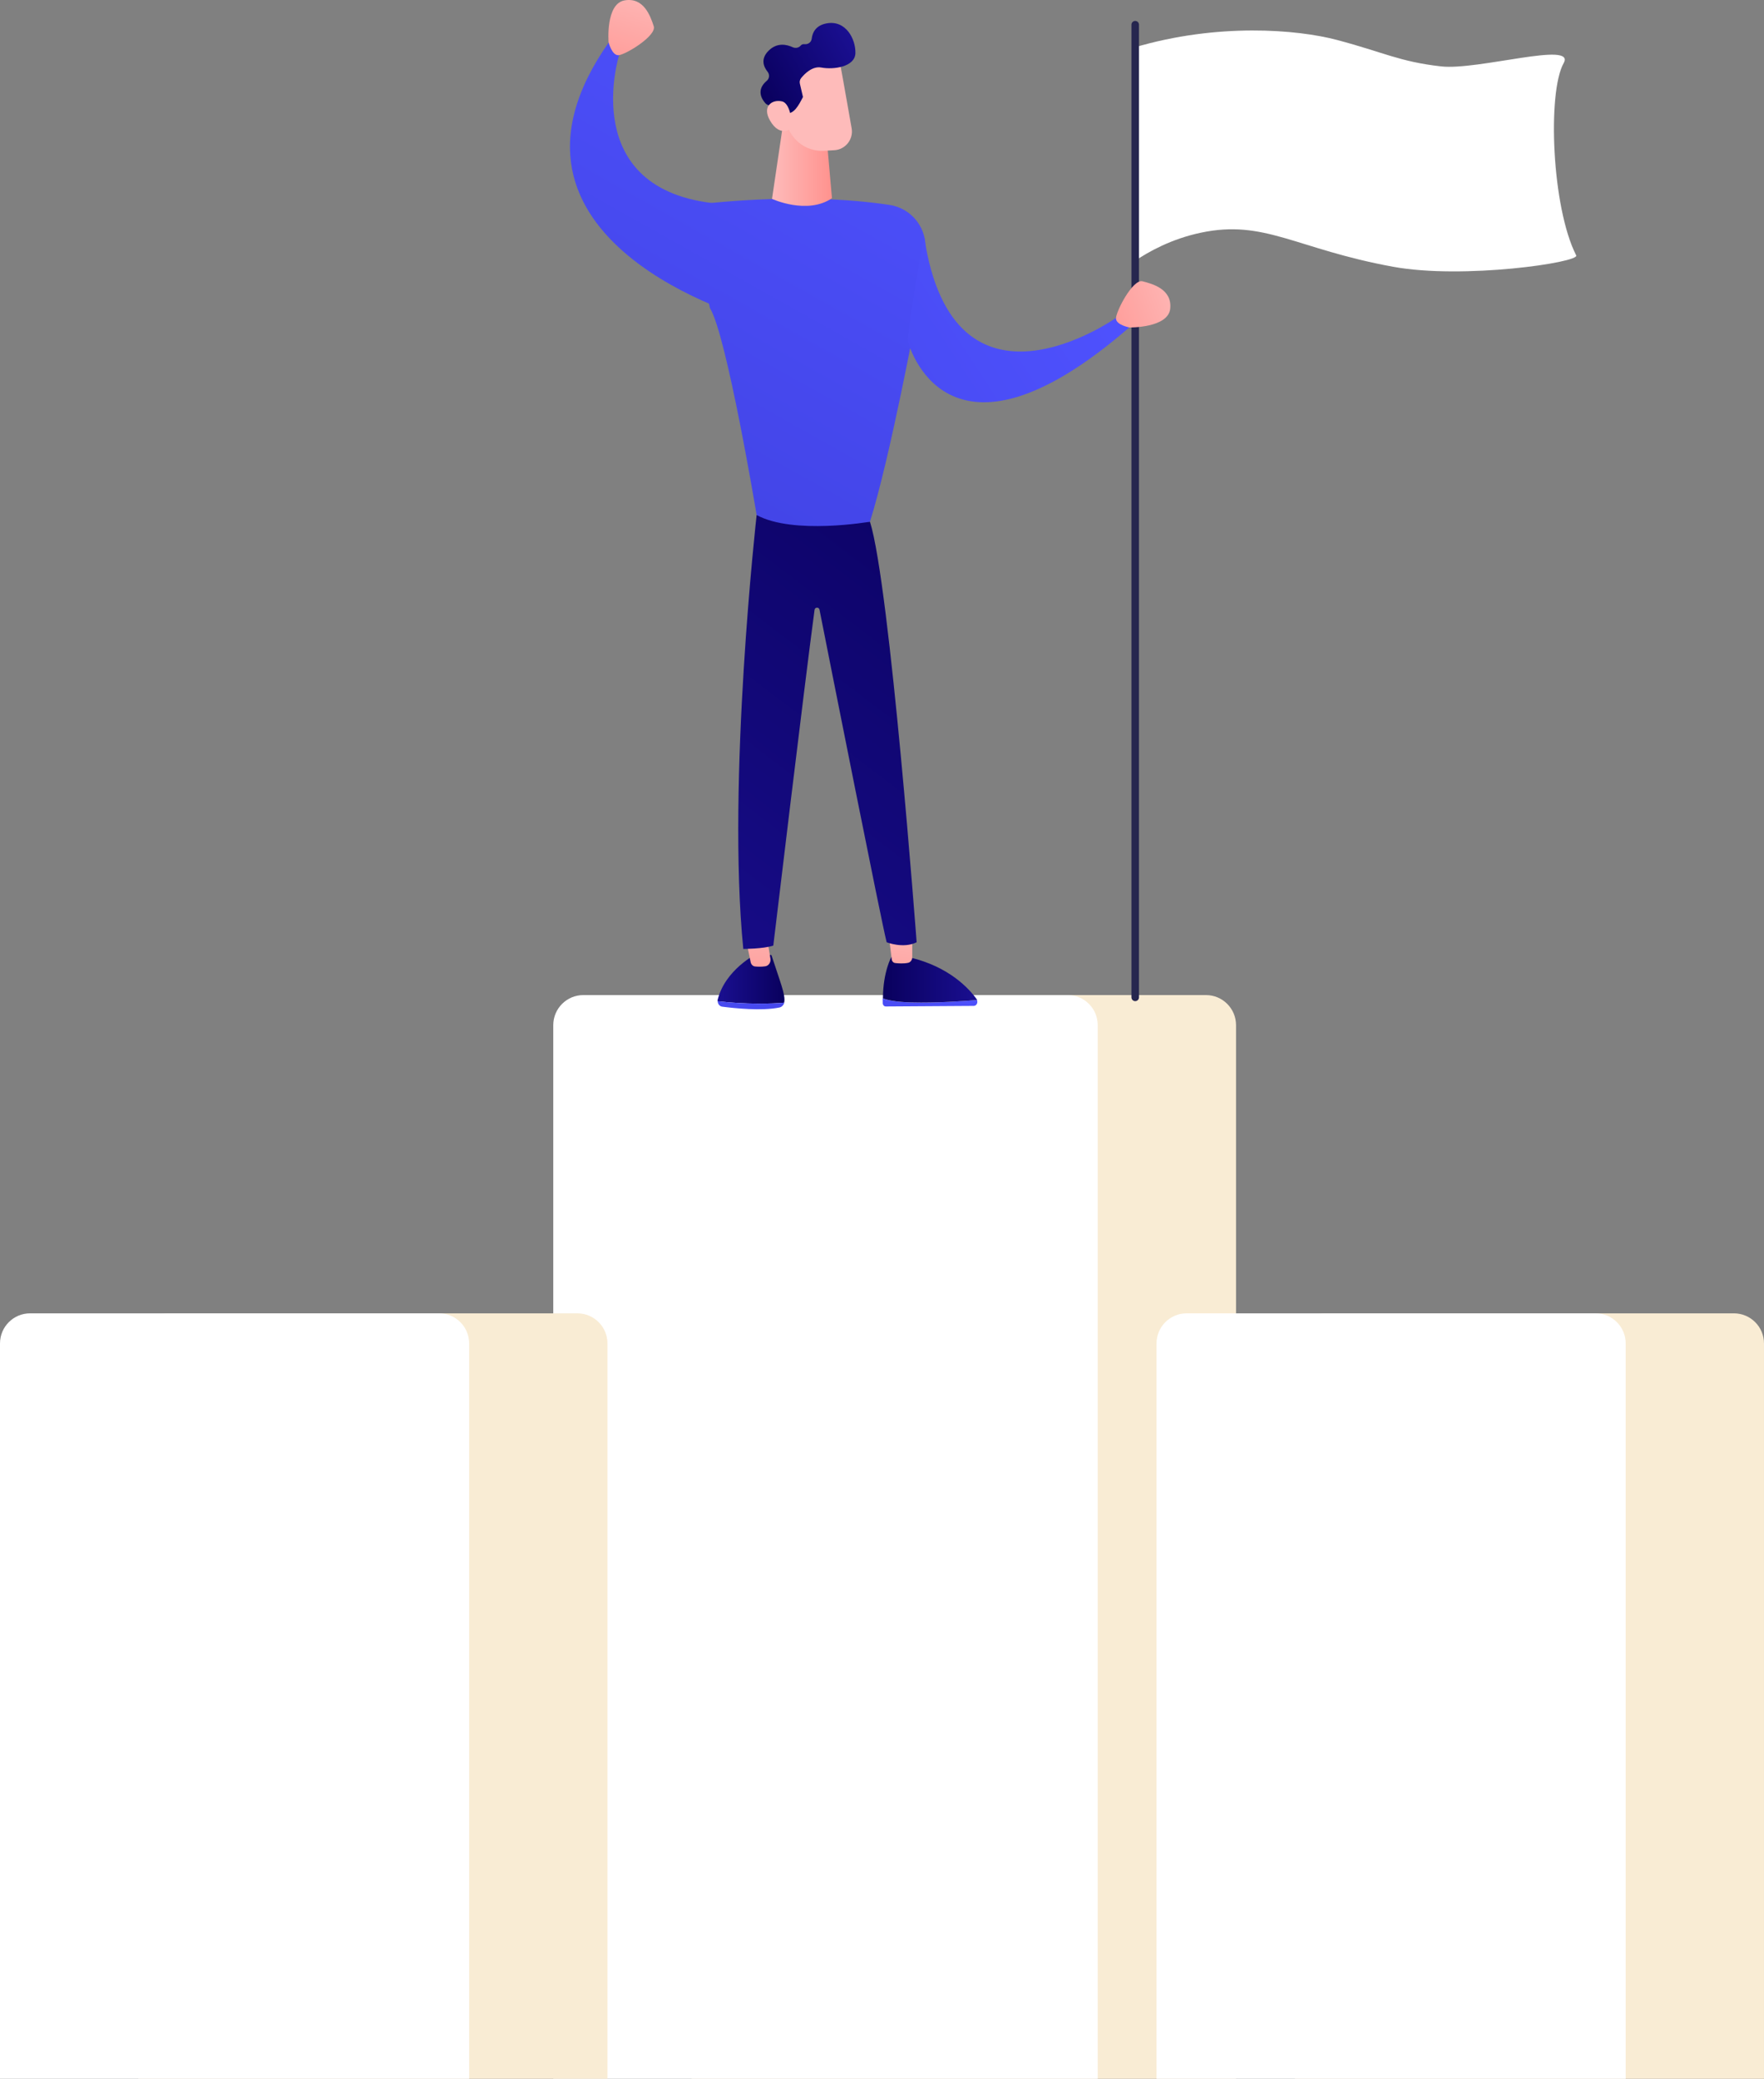 <svg width="359" height="423" viewBox="0 0 359 423" fill="none" xmlns="http://www.w3.org/2000/svg">
<rect x="0" y="0" width="359" height="423" fill="#808080" stroke="none"/>
<g clip-path="url(#clip0_5003_7567)">
<path d="M146.863 202.484H245.438C248.813 202.484 251.553 205.227 251.553 208.606V423.001H140.746V208.606C140.746 205.227 143.486 202.484 146.861 202.484H146.863Z" fill="#F9ECD4"/>
<path d="M118.715 202.484H217.289C220.665 202.484 223.404 205.227 223.404 208.606V423.001H112.598V208.606C112.598 205.227 115.338 202.484 118.713 202.484H118.715Z" fill="white"/>
<path opacity="0.76" d="M120.029 243.672C119.605 243.672 119.262 243.329 119.262 242.905V227.259C119.262 218.918 125.379 212.133 132.896 212.133H154.176C154.6 212.133 154.943 212.477 154.943 212.901C154.943 213.325 154.6 213.669 154.176 213.669H132.896C126.224 213.669 120.796 219.765 120.796 227.257V242.903C120.796 243.327 120.452 243.671 120.029 243.671V243.672Z" fill="white"/>
<path opacity="0.76" d="M120.029 260.258C119.605 260.258 119.262 259.915 119.262 259.49V253.116C119.262 252.691 119.605 252.348 120.029 252.348C120.452 252.348 120.796 252.691 120.796 253.116V259.49C120.796 259.915 120.452 260.258 120.029 260.258Z" fill="white"/>
<path d="M34.264 267.246H117.511C120.886 267.246 123.626 269.989 123.626 273.368V422.998H28.148V273.368C28.148 269.989 30.888 267.246 34.264 267.246Z" fill="#F9ECD4"/>
<path d="M6.115 267.246H89.362C92.738 267.246 95.478 269.989 95.478 273.368V422.998H0V273.368C0 269.989 2.74 267.246 6.115 267.246Z" fill="white"/>
<g opacity="0.73">
<path d="M7.884 311.609C7.461 311.609 7.117 311.265 7.117 310.841V292.383C7.117 282.618 14.272 274.676 23.065 274.676H48.171C48.595 274.676 48.938 275.02 48.938 275.444C48.938 275.868 48.595 276.212 48.171 276.212H23.065C15.118 276.212 8.651 283.466 8.651 292.383V310.841C8.651 311.265 8.308 311.609 7.884 311.609Z" fill="white"/>
<path d="M7.884 331.181C7.461 331.181 7.117 330.837 7.117 330.413V322.893C7.117 322.469 7.461 322.125 7.884 322.125C8.308 322.125 8.651 322.469 8.651 322.893V330.413C8.651 330.837 8.308 331.181 7.884 331.181Z" fill="white"/>
</g>
<path d="M269.636 267.246H352.883C356.259 267.246 358.999 269.989 358.999 273.368V422.998H263.52V273.368C263.52 269.989 266.259 267.246 269.635 267.246H269.636Z" fill="#F9ECD4"/>
<path d="M241.488 267.246H324.735C328.11 267.246 330.85 269.989 330.85 273.368V422.998H235.371V273.368C235.371 269.989 238.111 267.246 241.486 267.246H241.488Z" fill="white"/>
<path opacity="0.76" d="M243.255 311.609C242.832 311.609 242.488 311.265 242.488 310.841V292.383C242.488 282.618 249.643 274.676 258.436 274.676H283.542C283.966 274.676 284.309 275.02 284.309 275.444C284.309 275.868 283.966 276.212 283.542 276.212H258.436C250.489 276.212 244.022 283.466 244.022 292.383V310.841C244.022 311.265 243.679 311.609 243.255 311.609Z" fill="white"/>
<path opacity="0.76" d="M243.255 331.181C242.832 331.181 242.488 330.837 242.488 330.413V322.893C242.488 322.469 242.832 322.125 243.255 322.125C243.679 322.125 244.022 322.469 244.022 322.893V330.413C244.022 330.837 243.679 331.181 243.255 331.181Z" fill="white"/>
<path d="M230.819 9.665C247.802 4.627 263.995 5.986 272.082 8.126C281.641 10.657 284.812 12.554 293.274 13.51C300.795 14.36 320.784 8.268 318.224 12.85C314.888 18.823 315.8 42.218 320.782 51.97C321.507 53.389 297.835 56.901 283.494 54.278C263.721 50.661 257.355 44.595 244.371 47.355C238.381 48.627 233.83 51.173 230.922 53.124C232.246 38.701 229.495 24.086 230.821 9.663L230.819 9.665Z" fill="white"/>
<path d="M231.033 203.716C230.609 203.716 230.266 203.372 230.266 202.948V5.026C230.266 4.602 230.609 4.258 231.033 4.258C231.456 4.258 231.8 4.602 231.8 5.026V202.948C231.8 203.372 231.456 203.716 231.033 203.716Z" fill="#26264F"/>
<path d="M146.024 203.736C146.022 203.633 146.028 203.53 146.055 203.424C147.608 197.266 153.952 194.109 153.952 194.109L157.003 194.349C158.758 199.777 159.888 202.426 159.607 203.909C159.599 203.95 159.586 203.991 159.575 204.03C157.058 204.256 151.877 204.402 146.024 203.735V203.736Z" fill="url(#paint0_linear_5003_7567)"/>
<path d="M159.61 204.03C159.474 204.525 159.109 204.91 158.642 205.008C155.061 205.762 149.369 205.155 146.98 204.843C146.453 204.773 146.068 204.286 146.059 203.734C151.912 204.401 157.093 204.254 159.61 204.03Z" fill="url(#paint1_linear_5003_7567)"/>
<path d="M151.438 189.357L152.773 195.795C152.872 196.268 153.233 196.621 153.672 196.662C154.209 196.712 154.973 196.742 155.742 196.628C156.432 196.527 156.911 195.826 156.789 195.073L155.86 189.355H151.438V189.357Z" fill="url(#paint2_linear_5003_7567)"/>
<path d="M185.461 203.98C182.202 203.889 180.516 203.504 179.645 203.148C179.644 203.473 179.645 203.803 179.656 204.145C179.666 204.51 179.937 204.802 180.27 204.801L198.165 204.686C198.735 204.683 199.07 204.019 198.822 203.495C196.475 203.689 190.499 204.124 185.461 203.983V203.98Z" fill="url(#paint3_linear_5003_7567)"/>
<path d="M198.864 203.492C198.843 203.446 198.823 203.399 198.793 203.357C197.212 201.146 193.188 196.744 185.234 194.836L181.418 194.715C181.418 194.715 179.719 197.671 179.688 203.147C180.559 203.502 182.244 203.887 185.503 203.978C190.541 204.119 196.518 203.686 198.864 203.49V203.492Z" fill="url(#paint4_linear_5003_7567)"/>
<path d="M180.711 188.923C180.753 189.208 181.277 193.535 181.48 195.213C181.528 195.611 181.815 195.92 182.18 195.964C182.829 196.042 183.881 196.113 184.8 195.923C185.297 195.822 185.655 195.345 185.655 194.789V187.996L180.711 188.923Z" fill="url(#paint5_linear_5003_7567)"/>
<path d="M153.986 104.805C153.986 104.805 147.88 159.136 151.272 193.093C151.272 193.093 155.342 193.093 157.378 192.414C157.378 192.414 163.724 139.292 165.775 124.091C165.852 123.519 166.669 123.492 166.781 124.06C169.314 136.849 179.26 187 180.443 191.736C180.443 191.736 183.835 193.094 186.549 191.736C186.549 191.736 181.122 119.068 177.051 106.163L153.985 104.805H153.986Z" fill="url(#paint6_linear_5003_7567)"/>
<path d="M141.775 41.642C141.775 41.642 162.301 38.868 181.033 41.699C185.667 42.398 188.895 46.671 188.269 51.321L186.55 64.054C186.55 64.054 181.123 93.257 177.052 106.161C177.052 106.161 161.449 108.878 153.986 104.802C153.986 104.802 147.879 68.128 144.487 62.695C144.487 62.695 141.095 48.434 141.773 41.642H141.775Z" fill="url(#paint7_linear_5003_7567)"/>
<path d="M159.685 23.086L157.117 40.472C157.117 40.472 164.292 43.772 169.316 40.331L168.234 28.061L159.685 23.087V23.086Z" fill="url(#paint8_linear_5003_7567)"/>
<path d="M170.741 11.765C170.821 11.912 172.371 20.678 173.322 26.106C173.716 28.348 172.07 30.432 169.799 30.565L167.72 30.688C163.9 30.913 160.536 28.192 159.957 24.405L158.453 14.574C158.453 14.574 168.774 8.198 170.738 11.763L170.741 11.765Z" fill="url(#paint9_linear_5003_7567)"/>
<path d="M156.216 14.6C155.418 13.608 154.724 12.004 156.421 10.317C158.14 8.608 160.089 9.034 161.326 9.608C161.874 9.861 162.549 9.749 162.938 9.289C163.11 9.084 163.367 8.945 163.749 8.987C164.467 9.067 165.109 8.593 165.195 7.874C165.342 6.641 165.997 5.19 168.174 4.769C172.168 3.997 174.161 7.998 174.088 10.809C174.017 13.622 169.64 14.213 167.156 13.746C165.331 13.404 163.755 15.008 163.045 15.885C162.788 16.203 162.691 16.619 162.785 17.017L163.416 19.735C162.979 20.58 162.549 21.442 161.935 22.163C161.493 22.682 161.007 22.968 160.493 23.089C159.748 21.702 157.665 21.466 156.698 21.436C156.328 21.423 155.983 21.26 155.739 20.981C155.008 20.144 153.866 18.273 156.054 16.436C156.599 15.98 156.661 15.158 156.216 14.603V14.6Z" fill="url(#paint10_linear_5003_7567)"/>
<path d="M161.213 25.998C161.213 25.998 161.127 21.092 159.144 20.631C157.16 20.171 155.021 21.607 156.717 24.544C158.828 28.197 161.213 25.998 161.213 25.998Z" fill="url(#paint11_linear_5003_7567)"/>
<path d="M153.38 65.092C153.38 65.092 95.13 49.219 124.053 8.398L126.009 11.172C126.009 11.172 117.294 38.82 146.161 41.447C146.161 41.447 153.638 60.75 153.378 65.091L153.38 65.092Z" fill="url(#paint12_linear_5003_7567)"/>
<path d="M123.857 8.611C123.857 8.611 123.201 0.729 127.138 0.073C131.074 -0.584 132.386 3.357 133.043 5.327C133.699 7.298 127.138 11.239 125.826 11.239C124.514 11.239 123.857 8.611 123.857 8.611Z" fill="url(#paint13_linear_5003_7567)"/>
<path d="M184.77 69.454C184.77 69.454 192.299 99.283 230.066 66.421L227.17 64.652C227.17 64.652 193.92 88.268 188.06 47.984C188.06 47.984 184.77 65.831 184.77 69.454Z" fill="url(#paint14_linear_5003_7567)"/>
<path d="M229.869 66.633C229.869 66.633 237.768 66.763 238.16 62.788C238.552 58.812 234.537 57.764 232.529 57.24C230.521 56.716 227.031 63.533 227.119 64.843C227.207 66.153 229.869 66.633 229.869 66.633Z" fill="url(#paint15_linear_5003_7567)"/>
</g>
<defs>
<linearGradient id="paint0_linear_5003_7567" x1="159.651" y1="199.165" x2="146.024" y2="199.165" gradientUnits="userSpaceOnUse">
<stop stop-color="#09005D"/>
<stop offset="1" stop-color="#1A0F91"/>
</linearGradient>
<linearGradient id="paint1_linear_5003_7567" x1="125.346" y1="182.556" x2="175.505" y2="221.898" gradientUnits="userSpaceOnUse">
<stop stop-color="#4F52FF"/>
<stop offset="1" stop-color="#4042E2"/>
</linearGradient>
<linearGradient id="paint2_linear_5003_7567" x1="155.178" y1="183.159" x2="152.451" y2="206.925" gradientUnits="userSpaceOnUse">
<stop stop-color="#FEBBBA"/>
<stop offset="1" stop-color="#FF928E"/>
</linearGradient>
<linearGradient id="paint3_linear_5003_7567" x1="201.318" y1="194.25" x2="152.814" y2="232.296" gradientUnits="userSpaceOnUse">
<stop stop-color="#4F52FF"/>
<stop offset="1" stop-color="#4042E2"/>
</linearGradient>
<linearGradient id="paint4_linear_5003_7567" x1="179.686" y1="199.362" x2="198.863" y2="199.362" gradientUnits="userSpaceOnUse">
<stop stop-color="#09005D"/>
<stop offset="1" stop-color="#1A0F91"/>
</linearGradient>
<linearGradient id="paint5_linear_5003_7567" x1="183.835" y1="186.198" x2="181.285" y2="208.43" gradientUnits="userSpaceOnUse">
<stop stop-color="#FEBBBA"/>
<stop offset="1" stop-color="#FF928E"/>
</linearGradient>
<linearGradient id="paint6_linear_5003_7567" x1="217.234" y1="86.389" x2="120.383" y2="213.725" gradientUnits="userSpaceOnUse">
<stop stop-color="#09005D"/>
<stop offset="1" stop-color="#1A0F91"/>
</linearGradient>
<linearGradient id="paint7_linear_5003_7567" x1="196.867" y1="6.947" x2="132.304" y2="122.115" gradientUnits="userSpaceOnUse">
<stop stop-color="#4F52FF"/>
<stop offset="1" stop-color="#4042E2"/>
</linearGradient>
<linearGradient id="paint8_linear_5003_7567" x1="157.116" y1="32.492" x2="169.316" y2="32.492" gradientUnits="userSpaceOnUse">
<stop stop-color="#FEBBBA"/>
<stop offset="1" stop-color="#FF928E"/>
</linearGradient>
<linearGradient id="paint9_linear_5003_7567" x1="1180.12" y1="-910.455" x2="1196.34" y2="-925.327" gradientUnits="userSpaceOnUse">
<stop stop-color="#FEBBBA"/>
<stop offset="1" stop-color="#FF928E"/>
</linearGradient>
<linearGradient id="paint10_linear_5003_7567" x1="154.447" y1="18.852" x2="173.733" y2="8.231" gradientUnits="userSpaceOnUse">
<stop stop-color="#09005D"/>
<stop offset="1" stop-color="#1A0F91"/>
</linearGradient>
<linearGradient id="paint11_linear_5003_7567" x1="1177.97" y1="-912.809" x2="1194.19" y2="-927.681" gradientUnits="userSpaceOnUse">
<stop stop-color="#FEBBBA"/>
<stop offset="1" stop-color="#FF928E"/>
</linearGradient>
<linearGradient id="paint12_linear_5003_7567" x1="165.14" y1="-10.841" x2="100.576" y2="104.327" gradientUnits="userSpaceOnUse">
<stop stop-color="#4F52FF"/>
<stop offset="1" stop-color="#4042E2"/>
</linearGradient>
<linearGradient id="paint13_linear_5003_7567" x1="131.226" y1="-3.785" x2="124.323" y2="18.871" gradientUnits="userSpaceOnUse">
<stop stop-color="#FEBBBA"/>
<stop offset="1" stop-color="#FF928E"/>
</linearGradient>
<linearGradient id="paint14_linear_5003_7567" x1="225.186" y1="47.374" x2="114.565" y2="119.324" gradientUnits="userSpaceOnUse">
<stop stop-color="#4F52FF"/>
<stop offset="1" stop-color="#4042E2"/>
</linearGradient>
<linearGradient id="paint15_linear_5003_7567" x1="241.859" y1="58.413" x2="219.727" y2="66.788" gradientUnits="userSpaceOnUse">
<stop stop-color="#FEBBBA"/>
<stop offset="1" stop-color="#FF928E"/>
</linearGradient>
<clipPath id="clip0_5003_7567">
<rect width="359" height="423" fill="white"/>
</clipPath>
</defs>
</svg>
